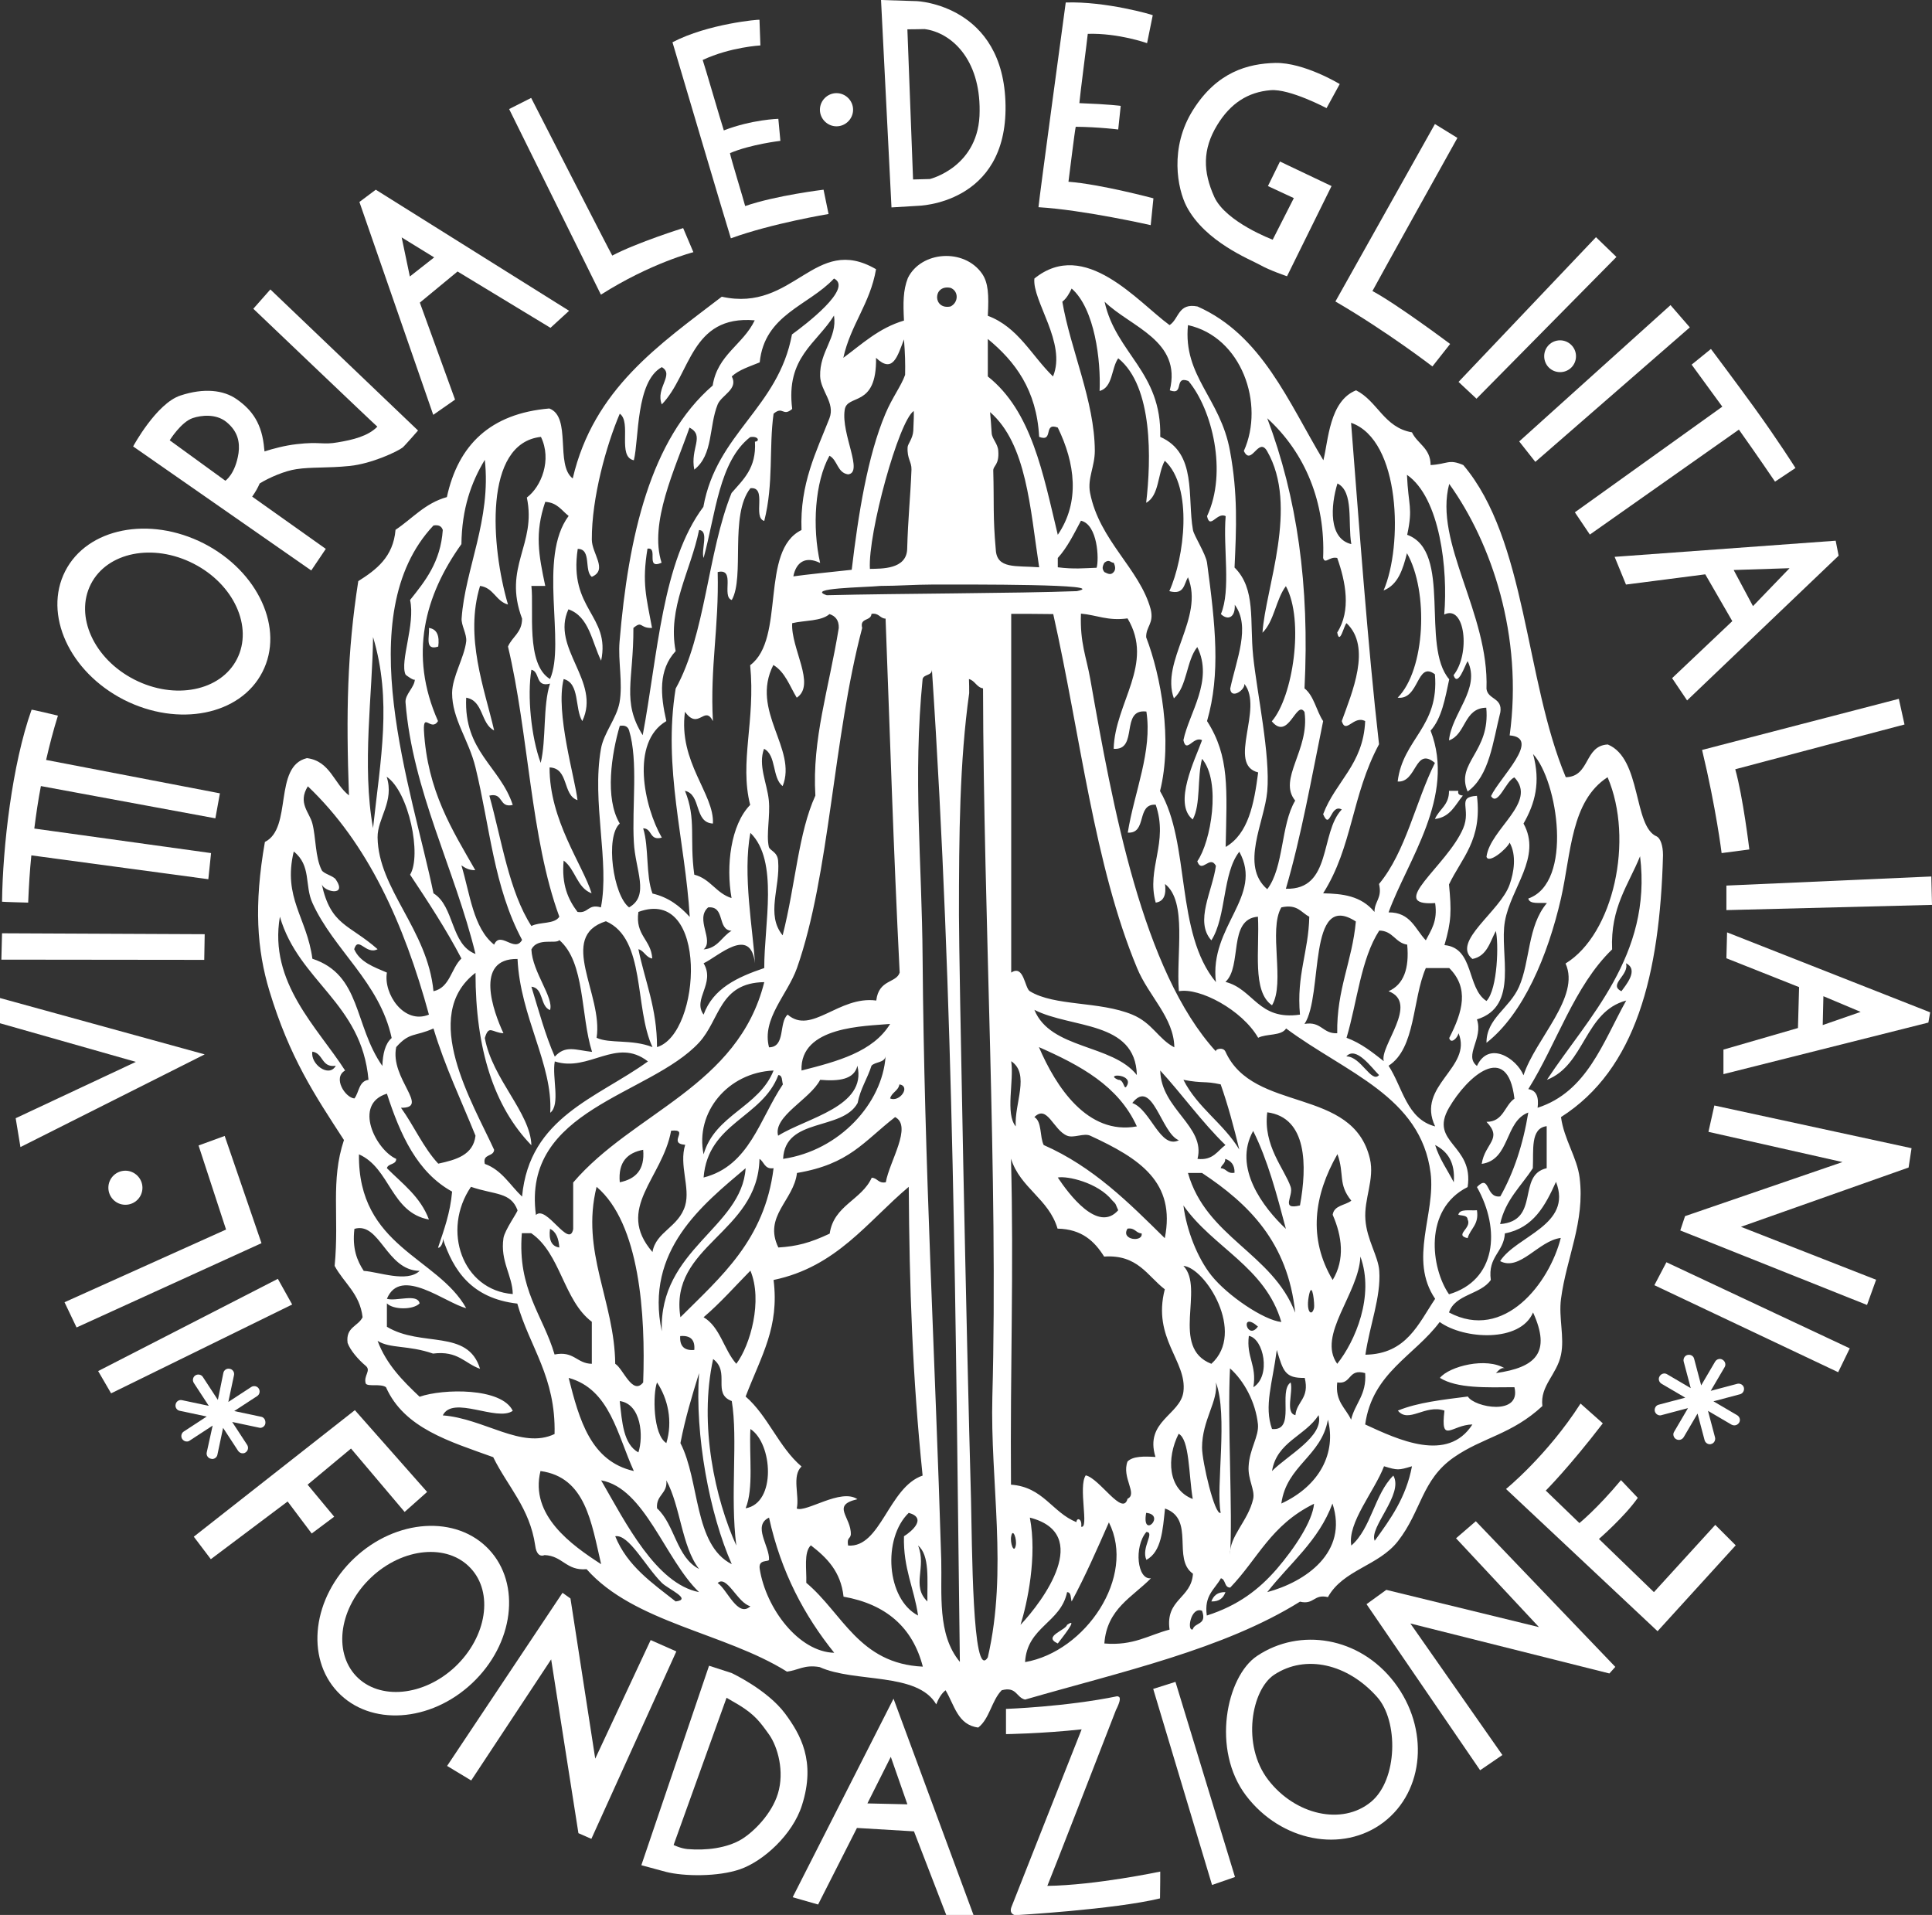 <?xml version="1.0" encoding="utf-8"?>
<!-- Generator: Adobe Illustrator 19.0.0, SVG Export Plug-In . SVG Version: 6.00 Build 0)  -->
<svg version="1.1" id="Livello_1" xmlns="http://www.w3.org/2000/svg" xmlns:xlink="http://www.w3.org/1999/xlink" x="0px" y="0px"
	 viewBox="0 0 850.4 842.9" style="enable-background:new 0 0 850.4 842.9;" xml:space="preserve">
<rect x="0" y="0" width="850.4" height="842.9" fill="#333333" stroke="none"/>
<style type="text/css">
	.Arco_x0020_verde{fill:url(#SVGID_1_);stroke:#FFFFFF;stroke-width:0.25;stroke-miterlimit:1;}
	.st0{fill-rule:evenodd;clip-rule:evenodd;fill:#FFFFFF;}
	.st1{fill:#FFFFFF;}
</style>
<linearGradient id="SVGID_1_" gradientUnits="userSpaceOnUse" x1="-141.733" y1="988.38" x2="-141.026" y2="987.673">
	<stop  offset="0" style="stop-color:#259E2E"/>
	<stop  offset="0.983" style="stop-color:#1C381D"/>
</linearGradient>
<g>
	<path class="st0" d="M188.8,276.4c3.6,0.5,4.7,3.5,4.1,8.2C186.7,286.6,189.2,280,188.8,276.4L188.8,276.4z"/>
	<path class="st0" d="M637.8,348.1c1.4,0,2.7,0,4.1,0c-0.4,1.7,0.8,1.9,2,2.1c-3.4,4.1-5.5,9.5-12.3,10.3
		C633.5,356.1,637.9,354.4,637.8,348.1L637.8,348.1z"/>
	<path class="st0" d="M641.9,534.7c0.6-2.8,5.1-1.7,8.2-2c1,6.4-2.9,8-4.1,12.3c-6.1-1.4,2-4.4,0-8.2
		C645.9,534.8,643.5,535.2,641.9,534.7L641.9,534.7z"/>
	<path class="st0" d="M539.4,700.8c-0.9,2.5-2.6,4.2-6.2,4.1C534.1,702.4,535.9,700.7,539.4,700.8L539.4,700.8z"/>
	<path class="st0" d="M525,717.2c0.9-3.2,6.4-1.8,4.1-8.2C524.1,707,522.3,718.2,525,717.2L525,717.2z M330.3,707
		c-5.6-1.3-10.4-14-14.4-10.2C320,699.5,324.8,712.3,330.3,707L330.3,707z M408.2,704.9c-0.1-9.5,1.1-20.3-4.1-24.6
		C408,689.8,401,698,408.2,704.9L408.2,704.9z M354.9,696.7c16,13.4,23.2,35.6,51.3,36.9c-4.5-17.4-16.3-27.5-34.9-30.8
		c-1.2-11.1-7.4-17.2-14.4-22.6C353.7,683.3,355.1,690.8,354.9,696.7L354.9,696.7z M447.1,680.3c0.6-2.8-1.3-8-2-4.1
		C444.5,679,446.3,684.2,447.1,680.3L447.1,680.3z M297.4,704.9c7.5-0.9-3.3-5.4-6.1-8.2c-7.3-7.3-14.5-21.5-20.5-20.5
		C276.1,689.3,287.1,696.8,297.4,704.9L297.4,704.9z M471.7,704.9c-0.5-1.6-0.1-4-2-4.1c-2.8,13.6-17.6,15.2-18.5,30.8
		c26.6-4.6,49-37.6,36.9-61.5C482.9,681.9,477.7,693.8,471.7,704.9L471.7,704.9z M449.2,715.2c10-10.6,31.8-40.1,4.1-47.2
		C456.6,685,452.2,705.6,449.2,715.2L449.2,715.2z M338.5,686.5c-0.1,1.2-4.8-0.4-4.1,4.1c2.8,17.5,17.2,36.5,32.8,36.9
		c-13.1-16.3-23.4-35.4-28.7-59.5C331.1,671.5,338.8,680.6,338.5,686.5L338.5,686.5z M504.5,665.9
		C502.4,677.8,513.4,666.8,504.5,665.9L504.5,665.9L504.5,665.9z M404.1,711.1c-1.7-12-6.6-20.7-6.2-34.9c3.4-2.1,10.3-8,2.1-10.3
		C388.4,677.1,390.1,703.8,404.1,711.1L404.1,711.1z M506.6,694.7c-8.1,8.3-19.4,13.4-20.5,28.7c12.8,1.1,19.5-3.7,28.7-6.1
		c-1.9-13.5,9.6-13.6,10.3-24.6c-9.3-6.5,1.1-24-12.3-28.7c-1,9.3-1.5,19-8.2,22.6c-2.4-5.4,3.9-12.1,0-12.3
		C499,680.9,500.6,695.5,506.6,694.7L506.6,694.7z M557.8,700.8c16.8-4.5,35.8-17.5,28.7-39C580.4,678.3,567.7,688.1,557.8,700.8
		L557.8,700.8z M531.2,711.1c13.8-4.4,23-11.5,30.8-20.5c7.8-9.1,15.7-20.9,16.4-28.7c-19.1,9.4-24.6,24.1-36.9,36.9
		c-2.7,0-1.9-3.6-4.1-4.1C534.7,699.6,529.9,702.2,531.2,711.1L531.2,711.1z M289.2,663.9c7.9,7.2,8.5,21.6,18.5,26.7
		c-7.7-10-8.1-27.4-14.4-39C293.9,657.6,288.7,657.9,289.2,663.9L289.2,663.9z M307.7,700.8c-15-14.4-23.9-45.8-43.1-49.2
		C275.4,670.3,288.8,697.1,307.7,700.8L307.7,700.8z M264.6,688.5c-4.3-18.3-6.8-38.3-26.7-41C233.1,667,251.6,680.1,264.6,688.5
		L264.6,688.5z M594.8,680.3c8.8-7.6,10.2-22.6,18.5-30.8c4.7,8.2-10.8,22.8-8.2,28.7c6.9-9.5,13.8-19,16.4-32.8
		c-6,1.8-6.3,1.8-12.3,0C605,656.4,593,670.3,594.8,680.3L594.8,680.3z M525,659.8c-1.8-11-1.4-26.2-6.2-28.7
		C513.4,641.8,514,655.6,525,659.8L525,659.8z M328.2,663.9c13.6-2.3,11.9-28.6,2.1-34.9C329.7,640.8,331.8,655.2,328.2,663.9
		L328.2,663.9z M564,661.8c17.1-7.9,24.2-22.5,20.5-36.9C581.6,641.1,566.3,645,564,661.8L564,661.8z M559.9,647.5
		c6.8-6.9,23-15.3,20.5-24.6C574.5,632.1,562,634.6,559.9,647.5L559.9,647.5z M281,639.3c2.3-7,1.3-21.3-8.2-22.6
		C273.8,626,274.4,635.7,281,639.3L281,639.3z M529.1,637.2c0,6.1,5.6,30.1,8.2,28.7c-2.2-11.1,3.3-43.1-2.1-57.4
		C536.3,616.8,529.1,625,529.1,637.2L529.1,637.2z M293.3,635.2c2.9-9.6,0.7-19.5-4.1-26.7C287.3,613.6,287.4,631.5,293.3,635.2
		L293.3,635.2z M279,647.5c-7.3-15.9-10.5-36-28.7-41C255,625,260,643.2,279,647.5L279,647.5z M588.6,608.5
		c-1,8.5,3.8,11.3,6.1,16.4c1.7-7.2,6.9-10.9,6.2-20.5C593.2,602.2,595.1,609.5,588.6,608.5L588.6,608.5z M299.5,635.2
		c8.6,16.7,5.8,44.8,22.6,53.3c-9.8-22.1-16.3-56.9-14.4-84.1C304.6,614.4,301.6,624.3,299.5,635.2L299.5,635.2z M541.4,684.4
		c-0.3-8.3,8-14.9,10.2-24.6c0.9-4-2.4-8.6-2-14.4c0.4-7.7,4.6-13.1,4.1-18.5c-1-9.6-6-19-12.3-24.6
		C540.2,625.8,542.7,666.6,541.4,684.4L541.4,684.4z M324.1,680.3c-2.8-21.8,0.8-46.9-2-63.6c-8.8-3.3-0.5-12.7-8.2-18.5
		C307.5,627.3,314.9,660,324.1,680.3L324.1,680.3z M559.9,629c10.6,1,2.6-16.6,8.2-20.5c1.2,4.2-2.5,13.5,2.1,14.4
		c0.6-6.2,6.3-7.3,4.1-16.4c-8.7,0.2-9.5-3-12.3-12.3C560.1,608.9,556.3,618.9,559.9,629L559.9,629z M551.7,610.6
		c7.9-5,4.5-21.4-2-22.6C548.5,597.4,553.3,600.8,551.7,610.6L551.7,610.6z M305.6,594.2c0.4-4.5-1.7-6.5-6.2-6.1
		C299.1,592.5,301.2,594.6,305.6,594.2L305.6,594.2z M553.7,583.9C545.5,576.7,548.9,590.5,553.7,583.9L553.7,583.9L553.7,583.9z
		 M633.7,581.9c-11.1,14.9-29.6,22.3-32.8,45.1c14.5,6.7,36.3,17,47.2,0c-9.1,0.1-14.1,9-12.3-6.1c-8.5-2.9-15.8,5.8-20.5,0
		c8.7-3.6,19.8-4.8,30.8-6.2c2.8,4.8,23.6,8.7,20.5-4.1c-12.4,0.1-25.2,0.6-32.8-4.1c4.1-5.1,20.5-9.3,28.7-4.1
		c-1.8-1.1-3.8,2-4.1,2c17.7-2.5,24.4-9.1,16.4-26.7C669.2,591,644.4,589.6,633.7,581.9L633.7,581.9z M578.4,575.7
		c0.3-1.4-0.7-11.9-2.1-6.2C574.5,577.4,577.4,579.9,578.4,575.7L578.4,575.7z M309.7,579.8c7.3,4.3,8.9,14.3,14.4,20.5
		c6.2-8.2,11.7-27.9,6.2-41C323.5,566.2,317.1,573.5,309.7,579.8L309.7,579.8z M533.2,600.3c15.3-13.8-2.7-42.3-12.3-43.1
		C530.4,567.1,514.9,593.2,533.2,600.3L533.2,600.3z M588.6,600.3c7.9-9.9,16.5-29.9,10.2-47.2C598.1,569.5,579.6,587.7,588.6,600.3
		L588.6,600.3z M244.1,596.2c8.6-1.7,9.7,4,16.4,4.1c0-6.2,0-12.3,0-18.5c-12.5-9.4-13.7-30.1-26.7-39c-1.4,0-2.7,0-4.1,0
		C227.7,567.6,239,578.8,244.1,596.2L244.1,596.2z M502.5,542.9c-2.6-0.1-2.8-2.6-6.2-2.1C493.1,545.9,503.3,546.9,502.5,542.9
		L502.5,542.9z M246.2,549.1c-0.3-3.8-1.3-6.9-4.1-8.2C241.5,545.5,242.6,548.6,246.2,549.1L246.2,549.1z M156,540.9
		c-1,8.6,1.1,13.9,4.1,18.5c6.5,0.4,19.1,5.3,24.6,0C170,559.2,167.2,537.6,156,540.9L156,540.9z M533.2,561.4
		c7.1,8.9,23.1,19.7,30.8,20.5c-7.1-24.3-30.1-32.7-43.1-51.3C522.3,541.5,527,553.6,533.2,561.4L533.2,561.4z M373.3,680.3
		c14.4,1.1,17.8-25.7,32.8-30.8c-4.5-44-5.8-82.3-6.1-127.1c-18.2,15.3-31.7,35.2-59.5,41c2.6,20.8-5.3,33.1-12.3,51.3
		c9.9,8.6,14.6,22.3,24.6,30.8c-4.4,4.2-0.8,12.9-2.1,18.5c4.1,1.9,19.5-9.1,26.7-4.1c-11.8,2.7-2.6,7.8-2.9,15.6
		C374.2,677.5,372.7,676.6,373.3,680.3L373.3,680.3z M270.8,600.3c3.5,2.1,7.6,14.1,12.3,8.2c1.1-29.9-1.5-70-20.5-86.1
		C255.5,550.9,270.5,572.6,270.8,600.3L270.8,600.3z M225.7,569.6c-0.1-8.1-5.6-14.4-4.1-24.6c0.5-3.5,6.4-11.7,6.2-12.3
		c-3-8.1-10-6.7-20.5-10.3C194.3,541.5,203.5,567.9,225.7,569.6L225.7,569.6z M662.4,542.9c-0.5,8.4-7.6,10.1-6.2,20.5
		c-4.5,6.5-15.7,6.2-18.4,14.3c24.3,12.9,44.2-12.9,49.2-32.8c-9.8,1.2-18,14.8-26.7,10.2c7.2-11.2,32-15.8,24.6-34.9
		C680.2,530.6,675,540.5,662.4,542.9L662.4,542.9z M570.1,577.8c-3.2-31-20.5-47.9-41-61.5c-2.1,0-4.1,0-6.2,0
		C530.9,544.6,560.1,551.6,570.1,577.8L570.1,577.8z M492.2,532.7c-1.3-2.7-0.6-2.4-2.7-4.4c-6.3-7.8-19.7-10.8-23.9-10
		C470.4,525.5,483.3,542.9,492.2,532.7L492.2,532.7z M291.3,586c-1.3-36.2,35.2-45.5,36.9-71.8C309.3,530.2,283.7,550.4,291.3,586
		L291.3,586z M537.3,514.2c2.6,0.1,2.8,2.6,6.1,2c0.1-3.5-1.6-5.3-4.1-6.1C539.4,512.2,537.7,512.6,537.3,514.2L537.3,514.2z
		 M473.8,670c0.1-2.2,2.6-1.6,2.1,2c3.6,1.1-1.4-17.6,2-22.6c6.2,1.4,16.3,18.3,18.4,10.3c4.6-2.1-2.7-9.4,0-16.4
		c2.4-2.4,7.3-2.3,12.3-2c-4.9-15.8,11-18.5,12.3-28.7c1.7-13.5-13.8-23.4-8.2-45.1c-7.7-5.9-11.9-15.4-26.7-14.4
		c-4.2-6.7-9.8-12.1-20.5-12.3c-3.9-13.2-16.4-17.8-20.5-30.8c1.3,49.2-0.4,91.6,0,143.5C459.2,654.5,463.1,665.7,473.8,670
		L473.8,670z M299.5,579.8c17.8-17.8,37.1-34,41-65.6c-4,0.6-4.1-2.8-6.2-4.1C333.6,542.9,294.4,548.1,299.5,579.8L299.5,579.8z
		 M586.6,563.4c5.5-9.1,4.1-19.3,0-28.7c0.6-4.2,5.5-4.1,8.2-6.2c-6-7.4-2.9-11.6-6.1-20.5C578.3,526.2,575.7,545.1,586.6,563.4
		L586.6,563.4z M272.8,520.4c6.8-1.4,11.1-5.3,10.3-14.3C276.3,507.4,272,511.3,272.8,520.4L272.8,520.4z M639.9,520.4
		c0.7-8.9-2.8-13.6-8.2-16.4C633.6,510.2,637.1,514.9,639.9,520.4L639.9,520.4z M566,540.9c-4-15.2-8-30.3-14.4-43.1
		C542.6,513.9,556,531.5,566,540.9L566,540.9z M287.2,551.1c1.5-9,11.6-10.9,14.4-20.5c2.3-7.9-2.8-17.8,0-26.7
		c-8.1-0.6,2.3-7.1-6.2-6.2C291.6,518.7,270.6,531.9,287.2,551.1L287.2,551.1z M674.7,514.2c-5.1,7.9-12.1,13.9-14.4,24.6
		c17.9-1.4,7.2-21.6,20.5-24.6c0-6.1,0-12.3,0-18.5C673.5,496.6,675.1,506.4,674.7,514.2L674.7,514.2z M350.8,516.3
		c-1.4,12.1-14.9,19-8.2,32.8c8.1-0.5,13.9-2,22.6-6.1c1.8-12.5,14-14.7,18.5-24.6c2.6,0.1,2.8,2.6,6.2,2
		c1.6-9.2,11.8-24.7,4.1-28.7C380,502.6,373.9,512.4,350.8,516.3L350.8,516.3z M568.1,522.4c1.4,4-4.7,10.3,4.1,8.2
		c3.2-17.5,3.2-38.7-14.4-41C555.9,504.3,565.4,514.5,568.1,522.4L568.1,522.4z M459.4,504c21.8,9.6,37.5,25.4,53.3,41
		c4.9-24.6-10.9-35-32.8-45.1c-2.8-1.3-7.3,1.2-10.2,0c-6.1-2.5-8.7-13.9-14.4-8.2C458.7,493.7,457.6,500.4,459.4,504L459.4,504z
		 M498.4,485.5c8.1,2.9,12.3,20.5,20.5,16.4C511.1,498.9,507.3,474.2,498.4,485.5L498.4,485.5z M199,524.5
		c-15.4-8.5-22.8-25-28.7-43.1c-15.1,4.6-4.8,24.8,4.1,28.7c0,2.7-3.6,1.9-4.1,4.1c6.8,6.8,14.8,12.6,18.5,22.6
		c-16.8-3.1-17-22.6-30.8-28.7c-0.5,40.7,34.6,45.2,47.2,67.7c-8.9-2.1-28.9-18.7-34.9-4.1c4.2,1.2,13.5-2.5,14.4,2
		c-2.7,2.9-11.6,2.9-14.4,0c0,3.4,0,6.8,0,10.3c15.2,9.2,35.6,0.8,41,18.5c-6.7-2.3-9.7-8.1-20.7-6.7c-11-3.8-18.8-2.1-24.4-5.6
		c3.9,10.4,11.1,17.6,18.5,24.6c10.3-3.6,36.1-4.1,41,6.2c-7,4.9-26.4-7-30.8,2c18.3,1.4,34.8,15.1,49.2,8.2
		c0.6-25.2-11-38.3-16.4-57.4c-20.1-2.3-28.2-14.6-32.8-28.7c0.4,1.3-0.8,4.3-2.1,4.1C195.4,541.4,198.2,533.9,199,524.5L199,524.5z
		 M391.8,483.5c4.2,1.8,9.2-5.3,4.1-6.2C395.4,480.2,392.5,480.8,391.8,483.5L391.8,483.5z M545.5,506c-2.4-9.9-5-19.6-8.2-28.7
		c-7.3-1.6-7.5-0.3-16.4-2C527.1,487.6,538.6,494.5,545.5,506L545.5,506z M496.3,477.3c1.8-4.8-10.4-4.7-4.1-2
		C495.1,475.1,494.6,481.2,496.3,477.3L496.3,477.3z M309.7,518.3c20.2-5.1,24.7-25.9,34.9-41c-0.5-1.6-0.1-4-2-4.1
		C335.5,492.1,311.6,494.2,309.7,518.3L309.7,518.3z M527.1,510.1c6.9,0.8,8.8-3.6,12.3-6.1c-10.4-10.1-18.9-22.1-28.7-32.8
		C511,488.2,530.8,495.8,527.1,510.1L527.1,510.1z M309.7,508.1c5-17.5,24.4-20.7,30.8-36.9C320.2,472.1,305.9,489.8,309.7,508.1
		L309.7,508.1z M637.8,487.6c-9,15.5,11.1,16.2,8.2,34.9c-19.6,9.8-16.1,35.8-8.2,47.2c20.7-6.1,22.9-28.3,12.3-47.2
		c5.9-6.1,3.6,5.1,10.3,4.1c5.9-10.5,10-22.8,12.3-36.9c-10.5,3.9-7.9,20.8-20.5,22.6c1.4-9.2,9.4-10.9,2.1-18.5
		c7.5,0,7.9-7.2,12.3-10.2C663.6,458,645.8,473.8,637.8,487.6L637.8,487.6z M361,475.3c-4.4,8.6-20.8,16-18.5,24.6
		c12.6-7.9,39.2-12.8,34.9-30.8C376,475.2,369.2,476,361,475.3L361,475.3z M447.1,495.8c-0.7-10,6.4-23.1-2-28.7
		C446.4,476,442.4,490.2,447.1,495.8L447.1,495.8z M383.6,469.1c-1.8,5.7-4.9,10.1-6.1,16.4c-6.8,12.4-32,6.2-32.8,24.6
		c25-3.7,43.7-24.6,45.1-45.1C389.2,467.9,385.2,467.3,383.6,469.1L383.6,469.1z M607,473.2c-3.2-3.1-10.1-13-14.4-8.2
		C599,464.9,603.7,477.1,607,473.2L607,473.2z M147.8,469.1c-6.4,1-5.4-5.5-10.3-6.2C136.5,468.3,144.8,474.6,147.8,469.1
		L147.8,469.1z M500.4,495.8c-8.1-17.9-25-26.9-43.1-34.9C464.7,478.2,478.6,499.8,500.4,495.8L500.4,495.8z M192.9,512.2
		c7.9-1.7,15.4-3.8,16.4-12.3c-6.3-15.6-13.4-30.3-18.5-47.2c-8.3,3.7-10.5,1.5-16.4,8.2c-2.9,13.8,15.1,26.9,2.1,26.7
		C182.2,495.5,186.3,505.1,192.9,512.2L192.9,512.2z M352.8,471.2c15.8-4,31.5-8.2,39-20.5C380.9,451.7,352,451.6,352.8,471.2
		L352.8,471.2z M500.4,473.2c-0.6-24-28.8-20.4-45.1-28.7C462.4,462,489.6,459.5,500.4,473.2L500.4,473.2z M307.7,458.9
		c-21.7,23.4-78.1,29.1-71.8,75.9c4.6-4.6,14.7,15.1,16.4,6.2c0-6.8,0-13.7,0-20.5c26.5-31,72.6-42.2,84.1-88.2
		C316.5,432.6,317,448.8,307.7,458.9L307.7,458.9z M611.2,469.1c6.2,9.5,8,23.5,20.5,26.7c-8.6-18,16.6-25.8,10.3-41
		c-0.5,2.2-3.4,4.9-4.1,2.1c6-11.7,8.8-22,0-30.8c-3.4,0-6.8,0-10.3,0C621.6,439.9,623.2,461.4,611.2,469.1L611.2,469.1z
		 M713.7,436.3c1.5-2.2,8-9.4,2-12.3C717.3,429.2,707.7,433.4,713.7,436.3L713.7,436.3z M221.6,454.8c-5.1-0.3-6.4-3.9-8.2,2.1
		c3.3,18.1,20.1,32.9,20.5,47.2c-16.5-17-24.6-42.4-24.6-75.9c-24.7,18.9-1.2,57.3,8.2,77.9c-0.2,3.2-5.2,1.6-4.1,6.2
		c7.5,2.7,11.1,9.4,16.4,14.4c3.2-35,33.1-43.4,55.4-59.5c-14-10.9-25.9,4.9-41,0c-1.3,6.9,2.6,19-2,22.6
		c1.2-21.3-13.2-42.1-14.4-67.7C208.6,421.8,217.2,445.4,221.6,454.8L221.6,454.8z M233.9,434.3c3.2,10.4,6.1,21.3,10.3,30.8
		c4.7-5.2,9.1-2.9,16.4-2.1c-5.1-16.1-3-39.4-14.4-49.2c-1.4,1.9-9.6-1.3-12.3,4.1c0.4,9.9,10,21.3,8.2,26.7
		C237.6,442.9,239.4,434.9,233.9,434.3L233.9,434.3z M592.7,456.8c6.5,2.4,11.4,6.4,16.4,10.3c-2-6.5,15.8-25.6,2.1-30.8
		c6.6-2.9,9.2-9.9,8.2-20.5c-5.3-0.8-6.2-6.1-12.3-6.2C599,422.1,597.4,441,592.7,456.8L592.7,456.8z M262.6,456.8
		c5.8,2.7,15.4,0.5,24.6,4.1c-8.1-17.2-2.8-47.7-20.5-55.4C245.2,412.3,265.6,437.8,262.6,456.8L262.6,456.8z M151.9,471.2
		c-5.6,3.2,0.1,12,4.1,12.3c2.1-2.7,1.9-7.6,6.2-8.2c-3-33.9-30.7-43.2-39-71.8C118.2,432.5,139.8,452.3,151.9,471.2L151.9,471.2z
		 M574.2,450.7c7.5-1.3,7.9,4.4,14.4,4.1c-0.3-19.4,6.6-31.6,8.2-49.2C575.3,391.7,582.6,438.1,574.2,450.7L574.2,450.7z
		 M559.9,442.5c-8.9-6.1-5.4-24.7-6.2-39c-13.3,1-6.8,21.9-14.3,28.7c12.5,3.2,14.4,17.1,32.8,14.4c-1.6-17.4,3.8-27.7,4.1-43.1
		c-3.6-1.8-5.2-5.7-12.3-4.1C558.2,409.3,565.8,432.6,559.9,442.5L559.9,442.5z M309.7,417.9c6.3-0.5,8-5.7,12.3-8.2
		c-6.5-0.4-2.6-11-10.3-10.3C305.8,404.6,314.5,413.9,309.7,417.9L309.7,417.9z M281,401.4c-1.5,10.4,5.6,12.1,6.1,20.5
		c-2.9-0.5-3.5-3.4-6.1-4.1c2.9,14.2,8.2,25.9,8.2,43.1C308.8,455,312,389.9,281,401.4L281,401.4z M709.6,417.9
		c-16.7,16.1-24.3,41.3-36.9,61.5c3.6,0.5,4.7,3.5,4.1,8.2c21.7-7,28.7-28.7,39-47.2c-18.4,4.9-18.1,28.4-34.9,34.9
		c17.9-27.2,46.4-54.7,41-98.4C716.8,389.5,708.8,399.4,709.6,417.9L709.6,417.9z M137.5,422c21.6,7.1,18.2,29.2,30.8,47.2
		c0.2-5.3,1.2-9.8,4.1-12.3c-5.3-24.6-25.5-38.7-34.9-59.5c-3.5-7.7-0.4-16.4-8.2-22.6C124.4,395.2,135.1,403.9,137.5,422L137.5,422
		z M332.3,424c-1.9-16.8-16.3-2.9-22.6,0c5.3,8.9-5,15.8,0,22.6c4.2-11.6,14.9-16.5,26.7-20.5c-0.1-19.1,6.5-47.2-6.1-59.5
		C326.8,384.9,331.5,409.6,332.3,424L332.3,424z M137.5,362.5c1.6,6.1,1.2,14.8,4.1,20.5c0.8,1.6,5.1,2.5,6.2,4.1
		c5.3,7.8-5.4,5.4-6.2,2c4,18.4,12,17.6,24.6,28.7c-5.1,2.7-8.5-6-10.3,0c2.5,5.7,8.6,7.8,14.4,10.3c-1.6,9.3,7.5,23,18.5,18.5
		c-11-40.3-27-75.5-53.3-100.5C130.9,353.5,136.3,357.6,137.5,362.5L137.5,362.5z M166.2,368.6c0.3,22.8,22,40.5,24.6,67.7
		c7.3-1.6,7.7-10,12.3-14.4c-6.8-13-14.7-25-22.6-36.9c5.2-8.4-0.5-36.5-10.3-43.1C173.7,352.8,166.1,360.1,166.2,368.6L166.2,368.6
		z M670.6,362.5c8.2,14.8-5.6,28.2-8.2,43.1c-2.5,14.1,6.5,37.3-12.3,43.1c2.9,8.5-5.9,15.8,0,20.5c5.2-11.2,17.3-3.5,20.5,4.1
		c5.2-16,25.2-34.5,18.5-49.2c21.1-12.9,30.3-54.5,18.5-82c-16.2,10.5-16,33.4-20.5,53.3c-5.8,25.3-16.6,50.9-32.8,63.6
		c-0.1-10.7,10.1-15.1,14.3-24.6c5-11.3,3.7-26.8,12.3-36.9c-3.1-0.3-7.6,0.7-8.2-2c19.9-7,13-51.9,2.1-63.6
		C678.2,344.3,675.7,353.6,670.6,362.5L670.6,362.5z M272.8,362.5c-6.5,5.8-2.9,31.6,4.1,36.9c9.2-5.2,2.7-16.4,2.1-28.7
		c-0.9-15.5,2-35.8-2.1-49.2c-0.5-1.6-1.7-2.4-4.1-2C269.2,331.7,266.1,351.4,272.8,362.5L272.8,362.5z M426.6,305.1
		c-4.2,30-4.5,62.2-4.5,97.7c0,20.7,3.3,186.2,5.3,257.1c0.5,19,0.5,80.9,7.4,69.6c8.9-38.5,1-77.1,2-114.8
		c2.6-94.7-3.9-211.3-4.1-311.7c-2.9-0.5-3.5-3.4-6.2-4.1C426.6,301,426.6,303,426.6,305.1L426.6,305.1z M406.1,298.9
		c-4.3,43.7-0.3,79.8,0,123c0.7,90.1,5.6,177.6,8.2,264.5c0.4,15-1.9,33,8.2,45.1c-1.9-148.4-2.5-289.6-12.3-436.7
		C410.2,297.5,406.6,296.7,406.1,298.9L406.1,298.9z M238,335.8c2.5-10.4,0.9-25.1,4.1-34.9c-6.6,1.8-4.3-5.3-8.2-6.1
		C232,306.2,233.8,324.5,238,335.8L238,335.8z M164.2,364.5c3.3-30.4,8.4-56.2,0-84.1C164,305.1,159.2,337,164.2,364.5L164.2,364.5z
		 M479.9,298.9c9.8,55.5,22.9,128.5,55.4,164c-0.9-1,3.1-2.3,4.1,0c12.3,27.2,56.1,15.2,63.6,47.2c2.1,9-2.7,17.7-2,26.7
		c0.6,8.9,5.7,16.2,6.1,22.6c0.8,11.5-4.2,23.9-6.1,36.9c18.1-0.3,23.3-13.6,30.7-24.6c-11.8-17.4,0.3-37.4-2-55.4
		c-4.3-33.7-37.2-44-63.6-63.6c-2.1,3.4-8.7,2.2-12.3,4.1c-7.1-12.3-25.8-22.2-34.9-20.5c-1.3-16.5,3.8-39.4-6.1-47.2
		c0.6,4.7-0.5,7.7-4.1,8.2c-4.2-15.2,5.8-26.2,0-43.1c-8.7-0.5-3.6,12.8-12.3,12.3c2.9-18,10.9-35.8,8.2-53.3
		c-11.7-1.4-3.3,17.2-14.4,16.4c0.5-20.2,18.1-37.4,6.1-57.4c-8.7,1.2-13.6-1.5-20.5-2.1C475.3,283,478.2,289.2,479.9,298.9
		L479.9,298.9z M445.1,270.2c0,52.6,0,105.3,0,157.9c5.6-3.7,5.9,6.8,8.2,8.2c10.9,6.7,30.6,4.3,45.1,10.3
		c8.9,3.7,11.4,10.7,18.5,14.4c-0.2-13.1-11.3-22.5-16.4-34.9c-18.9-45.4-24.9-102.4-36.9-155.8
		C457.4,270.2,451.2,270.2,445.1,270.2L445.1,270.2z M379.5,276.4c-12.9,48.8-14.2,108.4-28.7,149.7c-4.2,11.8-15.6,22.3-12.3,34.9
		c7.4-0.1,4.2-10.9,8.2-14.4c10.5,9.1,22.5-8.4,39-6.2c1.1-9.4,8.8-7.6,10.3-12.3c-2.8-55.8-4.2-103.1-6.2-155.8
		c-2.6-0.1-2.8-2.6-6.2-2.1C383.4,273.5,378.3,271.8,379.5,276.4L379.5,276.4z M348.7,274.3c-0.7,11,10.6,27.1,2,32.8
		c-3.1-5.1-5.1-11.3-10.3-14.4c-10.3,20.3,10.7,36.9,4.1,53.3c-4.7-3.5-2.7-13.7-8.2-16.4c-2.7,7.2,1.3,15,2.1,22.6
		c0.7,7-1.2,15,0,20.5c0.4,1.8,3.8,2.1,4.1,6.2c1,11.8-5.5,23.7,2,32.8c5.7-22.5,6.9-45.1,14.4-61.5c-1.5-25,5.9-46.7,10.3-73.8
		c0.1-3.5-1.6-5.3-4.1-6.1C361.5,273.5,354.2,273,348.7,274.3L348.7,274.3z M474,260.2c15.6-3.2-47.8-2.9-63.5-2.9
		c-7.5,0-15.3,0.6-22.9,0.6c-7.3,0.7-33.2,0.9-23.7,4.1C396,261.2,447.3,261.2,474,260.2L474,260.2z M486.1,251.8c1.9,1,3,1.3,4.1,0
		c1-1.1,0.7-2.7,0-4.1c-1.4,0-1.9-1.8-4.1,0C485.1,249.6,485.1,250.4,486.1,251.8L486.1,251.8z M190.8,393.2
		c9.3,5.7,7.5,22.6,18.5,26.7c-9.2-37.6-27.7-71.8-30.8-110.7c-0.3-3.6,4-6.6,4.1-10.2c0,1-4-1.8-4.1-2.1c-2.6-5.7,4.4-22.2,2-32.8
		c6.7-8.4,13.4-16.7,14.4-30.8c-0.5-1.6-1.7-2.4-4.1-2C153.6,270.8,181.5,347.9,190.8,393.2L190.8,393.2z M465.6,245.6
		c0,1.4,0,2.7,0,4.1c7.1,0.9,11.6,0.4,17.1,0.2c1.1-3.7,0.5-19-6.9-20.7C472.7,235,469.8,241,465.6,245.6L465.6,245.6z M240,257.9
		c-2,0-4.1,0-6.1,0c1.2,10.5-2.6,34.4,8.2,41c7-15.9-5.5-53.5,8.2-71.8c-3.1-2.4-5-5.9-10.3-6.2C235.3,234.7,237.1,244.2,240,257.9
		L240,257.9z M594.8,239.5c-1.6-9.3,1.2-23.1-6.1-26.7C585.7,222.6,584.7,237.1,594.8,239.5L594.8,239.5z M619.4,235.4
		c20,7.3,5.8,48.9,18.5,63.6c-1.8,8.4-3.3,17.2-8.2,22.6c11.2,29-10.2,57.1-18.5,80c9.7-0.1,11.7,7.4,16.4,12.3
		c2.3-4.5,5.3-8.4,4.1-16.4c-21.8,1.5,5.2-16.3,12.3-32.8c3.8-8.8-3.2-13.9,6.1-14.4c2.4,19.5-6.8,27.4-12.3,39
		c1.1,11.6,1.1,16.1-2,26.7c13.2,1.2,9.7,19,18.5,24.6c5-5.3,5.4-25.9,4.1-30.8c-2.6,4.9-3.9,11.1-10.3,12.3
		c-9.4-7.6,12.3-20.9,16.4-32.8c1.9-5.4,3.1-12.8,0-18.4c-1.4,2.9-9.3,9.5-10.2,6.2c1.6-12.3,22.6-24,12.3-34.9
		c-3.7,1.3-7.3,13-10.3,8.2c3.7-8,22.4-25.6,8.2-26.7c6-43.8-8-84.8-26.6-110.7c-6.9,25.9,17.6,56.9,16.4,90.2
		c0.6,4.8,7.1,3.8,6.1,10.3c-3.3,13.1-4.8,28-14.4,34.9c-5.4-12.7,10.1-17.4,8.2-36.9c-10,0.2-8.8,11.7-16.4,14.4
		c1.1-11.9,14.1-22.8,8.2-34.9c-1.2,1.8-4.3,11.7-6.2,6.2c7.5-9.4,5.1-31.3-4.1-26.7c1.7-19.7-1.8-51.4-16.4-61.5
		C619.9,223,622,223.2,619.4,235.4L619.4,235.4z M203.1,239.5c-16.1,22.5-23.3,48.7-10.3,77.9c-3,4.8-6.5-4-6.2,4.1
		c1.5,26.6,12.4,43.7,22.6,61.5c-2.8,0.1-4.5-1-6.1-2.1c3.8,12.6,5.2,27.6,14.4,34.9c2.7-6.3,9.1,3.8,12.3-2.1
		c-12.5-23.4-14.1-49.6-20.5-75.9c-3-12.3-10.3-21.2-10.3-32.8c0.1-7.2,5.3-15.4,6.2-22.6c0.4-3.2-2.3-7.3-2-10.3
		c1.5-21.6,13.1-43.4,10.2-69.7C207.4,212.3,203.3,223.9,203.1,239.5L203.1,239.5z M309.7,245.6c-1.2-3.6,2.5-12-2-12.3
		c-3.6,17.9-14,34.2-10.3,53.3c-7.7,8.3-6.7,19.4-4.1,30.8c-15.9,9.3-9.8,37.7-2,51.3c-5.6,1.5-4.1-4.1-8.2-4.1
		c2.6,8.3,1.1,20.8,4.1,28.7c7.2,1.7,12.1,5.6,16.4,10.3c-2-33.6-11.9-65.5-6.2-100.5c13.2-23.7,14-59.8,24.6-86.1
		c5.1-5.9,11-10.9,10.3-22.6c2.2-0.1,1.6-2.6-2.1-2C316.5,203.1,315,226.2,309.7,245.6L309.7,245.6z M223.6,266.1
		c-5.4-1.5-6.3-7.4-12.3-8.2c-6.9,22.6,2,45.3,6.2,63.6c-6-2.9-4.6-13.1-12.3-14.4c-1.1,23.7,14.9,30.2,20.5,47.2
		c-6.3,1.5-3.9-5.6-10.3-4.1c5.5,19.8,8.6,42,18.5,57.4c3.6-1.9,10.2-0.7,12.3-4.1c-12.7-34.5-13.5-80.8-22.6-118.9
		c1.8-4.3,6.2-6.1,6.2-12.3c-8.6-22.9,6.5-32.5,2.1-53.3c6.4-4.8,11.1-16.6,6.2-26.7C212.7,195.1,216.1,240.6,223.6,266.1
		L223.6,266.1z M382.9,250.4c5.3-0.1,15.9,0.2,16.4-8.5c0.4-14.5,1.4-22.4,1.9-35.2c0.1-3.5-2-4.7-1.7-9.9c0.1-1.4,2.3-3.8,2.5-7.2
		c0.2-4.3,0.3-7.4,0.2-8.7C395.6,185.3,382,234.7,382.9,250.4L382.9,250.4z M607,327.6c-12.1,22.5-11.6,45.1-24.6,65.6
		c8.5,0.2,16.6,1,22.6,8.2c0-4.8,3.5-6,2-12.3c11.8-14.2,16-36,24.6-53.3c-8.9-7.4-7.9,8.8-16.4,8.2c2.3-18.9,18.4-23.9,16.4-47.2
		c-8.1-6.1-6.8,11.4-16.4,10.3c12.2-12.3,13.7-46.7,4.1-63.6c-1.8,7.1-3.9,13.9-10.3,16.4c8.5-19.5,7.6-66.2-14.3-73.8
		C598.1,229.2,602,283.9,607,327.6L607,327.6z M574.2,303c4.2,3.3,5.2,9.9,8.2,14.4c-5.1,25-9.6,50.5-16.4,73.8
		c20.4,0.6,14.9-24.7,24.6-34.9c-5.1-2.7-5,9.5-8.2,2.1c5.4-14.4,17.7-21.9,18.5-41c-5.1-2.7-8.5,6-10.3,0
		c4.4-12.3,13.3-32.6,2.1-43.1c-1.1,0.8-3,10-4.1,4.1c6.2-9.7,3.7-22.4,0-32.8c-3.5-0.8-5.3,3-6.2,0c1-24.3-7.7-46.1-24.6-61.5
		C570.9,218.9,576.5,257.5,574.2,303L574.2,303z M436.5,190.7c0.2,2.5,2.7,4.6,2.9,7.7c0.5,6.4-2.3,6.5-2.2,8.8
		c0.4,14.3-0.2,20.2,1.1,34.6c0.4,8.8,8.8,7.1,19.1,7.9c-4-26.1-5.5-54.3-21.6-68.3C436.1,184.5,436.3,187.6,436.5,190.7
		L436.5,190.7z M434.8,165.7c19.3,15.3,24.3,42.7,30.8,69.7c9.9-14.5,7.6-31.6,0-47.2c-6.6-2.5-1.6,6.6-8.2,4.1
		c-1.1-20.7-10.6-33.2-22.6-43.1C434.8,154.7,434.8,160.2,434.8,165.7L434.8,165.7z M385.6,157.5c0.4,22.4-12.9,15.6-13.8,23
		c-1.6,10.6,8.4,27.5,1.5,28.3c-4.8-0.7-4.6-6.3-8.2-8.2c-6.4,11.5-7.7,31.4-4.1,47.2c-6.5-3.2-10.6-0.3-11.8,5.9
		c5.6-0.8,16.5-1.9,25.7-2.9c2.9-24.6,7-50.1,14.8-68.6c3-7.2,7-12.3,8.7-17.2c0.1-5.2,0-9.1-0.5-15.6
		C395,156.9,393,164.6,385.6,157.5L385.6,157.5z M541.4,198.5c3.5,18.9,2.8,34.1,2,51.3c9.5,9.4,6.6,23.5,8.2,39
		c1.7,16.4,7.6,43.4,6.2,59.5c-1.2,13.6-12.1,32.7,0,43.1c7.4-9.7,5.9-28.3,12.3-39c-7.8-9.5,6.5-22.3,4.1-39
		c-3.6-5.6-7,13-14.4,4.1c9.3-10.7,14.4-44.4,6.2-59.5c-4.4,5.8-5.1,15.4-10.3,20.5c1.3-19.8,16.1-55.6,2-80
		c-3.8-6.4-6.9,6.9-10.2,0c9.3-20.7-1-50.2-24.6-55.4C520.7,165.7,537.2,175.2,541.4,198.5L541.4,198.5z M291.3,178
		c-2.9-7.2,5.7-13.1,0-16.4c-11.5,6.3-10,31.7-12.3,41c-7.4-1.5-0.9-16.8-6.2-20.5c-5.9,13.8-12.4,37.1-12.3,55.4
		c0,6.2,7.2,13.3,0,16.4c-3.5-2.6,0-12.3-6.2-12.3c-4.1,26.8,14.5,29.2,10.3,49.2c-4.1-8.2-5.2-19.4-14.4-22.6
		c-7.9,17.1,14.5,31.7,6.1,49.2c-3.4-5.5-1-16.7-8.2-18.5c-3.7,14.8,5,43.6,6.1,53.3c-6.7-2.2-3.7-14.1-12.3-14.4
		c-0.1,23.3,14.6,42.8,18.5,55.4c-6.5-2.4-7.1-10.6-12.3-14.4c-1,10.6,2,17.2,6.1,22.6c4.9,0.8,4.5-3.7,10.3-2
		c3.9-20-4.1-46.3,0-69.7c1.2-7.1,6.9-13.4,8.2-20.5c1.5-8.5-0.7-18.4,0-26.7c3.9-46.7,13.7-89.2,41-112.8
		c2.1-13.6,13.4-18,18.5-28.7C303.9,138.6,304.1,164.8,291.3,178L291.3,178z M348.7,180c-4.2,3.6-4-1.5-8.2,2.1
		c-2.1,15.1,0.1,30.6-4.1,47.2c-5.3-1.5,1.5-15.2-6.1-14.4c-9.3,11.8-2.4,39.1-8.2,49.2c-4.7-1.5,1.9-14.2-6.2-12.3
		c0.6,24.5-3.4,41.7-2.1,65.6c-3.7-7.3-6.3,4.3-12.3-4.1c-3,22.2,13,36.2,12.3,49.2c-8.4-0.4-5-12.8-12.3-14.4
		c5.1,12.5,1.9,21,4.1,36.9c7.1,1.8,9.6,8.2,16.4,10.3c-2.5-14.2-0.4-32.2,8.2-41c-4.8-19,2.4-36.9,0-61.5
		c15.7-11.7,4.1-50.5,22.6-59.5c-0.8-20.4,6.6-34.6,12.3-49.2c2.6-6.8-3.9-12-4.1-18.5c-0.3-11.1,7.6-16.7,6.1-26.7
		C359.5,151.2,345.8,157.3,348.7,180L348.7,180z M510.7,192.3c16.3,7.2,11.8,26.4,14.4,41c0.5,2.6,5.6,10.4,6.2,14.4
		c3.7,27.5,6,48.9,0,69.7c10,15.6,8.7,29.9,8.2,55.4c10-5.8,12.5-18.9,14.3-32.8c-13.9-3.5,2.6-28.2-6.1-39c0.6,2.5-5.9,7.1-6.2,2.1
		c2.7-12.8,9.1-27.3,2-36.9c0.3,5.7-3.1,7-6.1,4.1c4.5-10.6,0.9-29.2,2.1-43.1c-3.8-2-6.9,6.1-8.2,0c9.1-19.4,2.2-47.1-8.2-59.5
		c-6.6-2.5-1.6,6.6-8.2,4.1c5.4-21.9-17.2-27.8-28.7-39C491.2,155.7,511.4,163.6,510.7,192.3L510.7,192.3z M467.6,132.8
		c3.6,21.1,14.2,43.7,14.3,65.6c0,7-3.3,12.1-2.1,18.5c4.1,21.1,21.9,33.5,26.7,51.3c1.5,6.3-2.1,7.5-2,12.3
		c6.5,16.9,11.7,45.4,6.1,67.7c13.5,23,6.5,62.2,24.6,84.1c-3-24.7,21.1-37.7,10.3-57.4c-7.5,9.5-5.6,28.5-12.3,39
		c-7.5-8.3,0.5-21.7,2-32.8c-2.7-5-6.2,3.7-8.2-2c6-8.5,10.6-35,2.1-45.1c-2.2,8.1-0.5,20.1-4.1,26.7c-8.8-7,1.1-26.5,4.1-34.9
		c-3.8-2-6.9,6.1-8.2,0c2.4-11.9,13.4-26.2,6.1-41c-4.9,6.1-4.4,17.4-10.3,22.6c-6-16.5,13.5-35.4,6.2-53.3c-1.8,3-1.6,7.9-8.2,6.1
		c6.6-14.6,10.6-45.8-2-57.4c-3.2,5.7-2.4,15.4-8.2,18.5c2.2-18.8,3.1-51.2-12.3-63.6c-3.1,4.4-2.3,12.8-8.2,14.4
		c0.6-13.3-2.1-36.2-12.3-45.1C470.7,129.1,469.5,131.3,467.6,132.8L467.6,132.8z M418.4,134.9c3.6-1.8,3.6-6.8,0-8.2
		C410.5,125.1,410.5,136.5,418.4,134.9L418.4,134.9z M334.4,159.5c-4.3,1.8-9.1,3.2-12.3,6.2c3,5.6-4.5,8.2-6.2,12.3
		c-3.9,9.6-1.9,22.2-10.3,28.7c-1.9-9.5,4.8-14.8-2.1-18.5c-6.3,18-17.9,42-12.3,59.5c-7.3,3.2-1.2-7-6.2-6.2
		c-2.5,15.2-0.5,21.3,2,34.9c-5.6,0.2-4.1-3.4-8.2,0c0.1,23.1-5.2,32.4,4.1,47.2c6.7-35.7,8.5-76.2,26.7-100.5
		c5.8-32.5,33-43.5,39-75.9c5.8-4.2,27.1-20.4,18.5-24.6C355.9,134.6,336.5,138.4,334.4,159.5L334.4,159.5z M385.6,118.5
		c-2.6,15.2-11.2,24.4-14.4,39c8.3-6.1,15.6-13.1,26.7-16.4c-0.4-7.9-0.4-13.3,1.7-18.7c5.8-11.9,24.8-13.3,32.7-1.9
		c2.7,4,3,9.1,2.5,18.5c13.4,5,19.3,17.6,28.7,26.7c6.1-14.7-9.2-33.2-8.2-43.1c22.3-18,45.5,10.3,59.5,20.5
		c4.2-2.7,3.7-9.9,12.3-8.2c28.4,12.6,40,42.1,55.4,67.7c2.2-8.6,2.6-26.1,14.4-30.8c9.5,4.8,12.3,16.4,24.6,18.5
		c2.4,5.1,8.2,6.9,8.2,14.4c7.5-0.4,7.9-2.8,14.4,0c27.9,32.9,27.1,94.5,45.1,137.4c10.8-0.2,8-13.9,18.5-14.4
		c15,6.2,11.1,36.2,21.6,40.5c1.5,0.8,2.7,3.9,2.7,8.2c-1.4,52.6-11.9,94.3-44.9,115.3c1.3,9.8,7.1,17.8,8.2,26.7
		c2.4,19.4-5.8,35.1-8.2,53.3c-1.1,8.3,1.6,16.9,0,24.6c-1.8,8.8-9.3,13.6-8.2,22.6c-13.6,12.6-26.2,13.7-39,22.6
		c-14.2,9.9-14.2,23.6-24.6,36.9c-8.5,10.9-24.1,12.5-30.8,24.6c-6.3-1.5-6,3.5-12.3,2c-33.7,21-78.5,30.8-121,43.1
		c-3.9-0.9-3.7-5.9-10.3-4.1c-4.4,4.5-5.3,12.5-10.3,16.4c-9.1-1.1-10.5-10-14.4-16.4c-1.9,1.5-3.1,3.7-4.1,6.2
		c-8.3-14.3-35.8-9.4-51.3-16.4c-6.7-1.2-9.5,1.4-14.4,2c-27.3-17.1-67.3-21.5-88.2-45.1c-9,0.8-10.5-5.9-18.5-6.2
		c-2.3,0.9-3.7-0.9-4.1-4.1c-2.4-16.7-12.2-26.1-18.5-39c-19.1-6.9-39.2-12.7-47.2-30.8c-2.4-1.7-7.9-0.1-8.9-1.6
		c-1.1-3.4,2.4-5.6,0.1-7.7c-3.6-3-7-7.1-8.1-10.2c-0.9-7,4.6-7.2,6.6-11.3c-1.2-10.4-8.2-15-12.3-22.6c2.1-21.9-1.9-37.4,4.1-55.4
		c-13-20-23.9-36.3-32.8-65.6c-5.5-18.2-6.9-37.7-2-65.6c12.3-6.1,3.6-33.3,18.5-36.9c10.3,1.3,11.9,11.3,18.5,16.4
		c-1.3-36.3-0.8-62.9,4.1-94.3c7.9-5,15.4-10.6,16.4-22.6c7.4-4.9,12.9-11.7,22.6-14.4c5-23,19.2-36.8,45.1-39
		c9.9,3.7,2.5,24.9,10.3,30.8c9.2-39.4,38.1-58.9,65.6-80C349.6,137.7,358.5,102.7,385.6,118.5L385.6,118.5z"/>
	<path class="st0" d="M469.7,715.2c5.5-3.8-2.6,6.2-4.1,8.2C458.8,720.3,469.1,717.6,469.7,715.2L469.7,715.2z"/>
	<path class="st0" d="M399.4,12.9l2.5,66.1l7.4-0.2c0,0,22-5.3,21.9-30c0.2-22.7-12.3-34.4-24.2-36
		C404.3,12.9,399.4,12.9,399.4,12.9L399.4,12.9z M403.6,0.5c0,0,38.3,1.6,39,45.8c0.7,43.7-38.6,44.3-38.6,44.3l-11.6,0.7L387.8,0
		L403.6,0.5L403.6,0.5z"/>
	<polygon class="st1" points="9,504.9 6.9,492.2 59.8,467.4 0,450.4 0,439.3 90.1,464.1 9,504.9 	"/>
	<polygon class="st1" points="0.6,422.4 89.9,422.5 90.1,411.2 0.9,410.8 0.6,422.4 	"/>
	<path class="st1" d="M94.8,360.2l2-11l-76.5-14.7c1.5-6.6,3.2-13.1,5.2-19.5c0,0-11.6-2.8-11.6-2.6c-8.6,24.1-12.7,60.4-13,84.5
		c0,0.1,11.5,0.4,11.5,0.4c0.3-7.1,0.7-14,1.4-20.8l77.9,10.5l1.2-11.5l-77.8-10.8c0.8-6.3,1.7-12.5,2.9-18.7L94.8,360.2L94.8,360.2
		z"/>
	<path class="st1" d="M62.7,522.8c0,4.2-3.4,7.5-7.5,7.5c-4.2,0-7.5-3.4-7.5-7.5c0-4.2,3.4-7.5,7.5-7.5
		C59.3,515.3,62.7,518.7,62.7,522.8L62.7,522.8z"/>
	<polygon class="st1" points="28.4,573.2 33.7,584.3 115.1,547.2 98.9,500 87.4,504.2 99.5,541.2 28.4,573.2 	"/>
	<polygon class="st1" points="43.2,603.5 48.9,613.3 128.6,574.2 122.3,562.9 43.2,603.5 	"/>
	<path class="st1" d="M114.9,623.6l-11.8-2.5l10.1-6.6c1.1-0.7,1.4-2.2,0.7-3.3c-0.7-1.1-2.2-1.4-3.3-0.7l-10.1,6.6l2.5-11.8
		c0.3-1.3-0.6-2.6-1.9-2.8c-1.3-0.3-2.6,0.6-2.8,1.9l-2.4,11.8l-6.6-10.1c-0.7-1.1-2.2-1.4-3.3-0.7c-1.1,0.7-1.4,2.2-0.7,3.3
		l6.6,10.1l-11.8-2.5c-1.3-0.3-2.6,0.6-2.8,1.9c-0.3,1.3,0.6,2.6,1.9,2.8l11.8,2.5l-10.1,6.6c-1.1,0.7-1.4,2.2-0.7,3.3
		c0.5,0.7,1.2,1.1,2,1.1c0.5,0,0.9-0.1,1.3-0.4l10.1-6.6L91,639.3c-0.3,1.3,0.6,2.6,1.9,2.8c0.2,0,0.3,0.1,0.5,0.1
		c1.1,0,2.1-0.8,2.3-1.9l2.5-11.8l6.6,10.1c0.5,0.7,1.2,1.1,2,1.1c0.5,0,0.9-0.1,1.3-0.4c1.1-0.7,1.4-2.2,0.7-3.3l-6.6-10.1
		l11.8,2.5c0.2,0,0.3,0.1,0.5,0.1c1.1,0,2.1-0.8,2.3-1.9C117,625.1,116.2,623.8,114.9,623.6L114.9,623.6z"/>
	<path class="st1" d="M375.5,48.3c0,4-3.3,7.3-7.3,7.3c-4,0-7.3-3.3-7.3-7.3c0-4,3.3-7.3,7.3-7.3C372.2,41,375.5,44.3,375.5,48.3
		L375.5,48.3z"/>
	<path class="st1" d="M693.7,156.8c0,3.9-3.1,7-7,7c-3.9,0-7-3.1-7-7c0-3.9,3.1-7,7-7C690.5,149.8,693.7,152.9,693.7,156.8
		L693.7,156.8z"/>
	<path class="st1" d="M767.6,610.8c-0.3-1.3-1.7-2-2.9-1.7l-11.7,3.1l6.1-10.4c0.7-1.1,0.3-2.6-0.9-3.3c-1.1-0.7-2.6-0.3-3.3,0.9
		l-6.1,10.4l-3.1-11.7c-0.3-1.3-1.6-2-2.9-1.7c-1.3,0.3-2,1.7-1.7,2.9l3.1,11.7l-10.4-6.1c-1.1-0.7-2.6-0.3-3.3,0.9
		c-0.7,1.1-0.3,2.6,0.9,3.3l10.4,6.1l-11.7,3.1c-1.3,0.3-2,1.7-1.7,2.9c0.3,1.1,1.3,1.8,2.3,1.8c0.2,0,0.4,0,0.6-0.1l11.7-3.1
		l-6.1,10.4c-0.7,1.1-0.3,2.6,0.9,3.3c0.4,0.2,0.8,0.3,1.2,0.3c0.8,0,1.6-0.4,2.1-1.2l6.1-10.4l3.1,11.7c0.3,1.1,1.3,1.8,2.3,1.8
		c0.2,0,0.4,0,0.6-0.1c1.3-0.3,2-1.7,1.7-2.9l-3.1-11.7l10.4,6.1c0.4,0.2,0.8,0.3,1.2,0.3c0.8,0,1.6-0.4,2.1-1.2
		c0.7-1.1,0.3-2.6-0.9-3.3l-10.4-6.1l11.7-3.1C767.1,613.4,767.9,612.1,767.6,610.8L767.6,610.8z"/>
	<path class="st1" d="M85.2,248.1c-17.8-9.1-38-5.1-45.2,9c-7.2,14.1,1.3,32.9,19.1,42c17.8,9.1,38,5.1,45.2-9
		C111.5,276,103,257.2,85.2,248.1L85.2,248.1z M115.5,295.8c-9.7,19-37,24.4-61,12.2c-24-12.3-35.5-37.6-25.8-56.6
		c9.7-19,37-24.4,61-12.2C113.7,251.5,125.3,276.8,115.5,295.8L115.5,295.8z"/>
	<path class="st1" d="M105,199.4c-1.4,9.3-5.8,12.2-5.8,12.2l-24.5-17.8c0,0,5-8.1,10.2-9.8c3.6-1.2,10.1-2,14.7,1.7
		C104.8,189.9,105.6,194.7,105,199.4L105,199.4z M119,127.4l-7.5,8.5c0,0,54.6,52.1,54.6,51.9c-4.1,4.2-10.8,5.8-17.4,6.9
		c-6.6,1.2-7.9-0.4-18.1,0.8c-5.3,0.6-10.4,2-14.2,3.2c0-0.4,0-0.7-0.1-1.1c-0.9-11-5.2-17-12-21.8c-5.9-4.2-14.6-5.1-24.9-1.7
		c-10.6,3.5-20.8,22.4-20.8,22.4l78.4,54.6l6.4-9.5l-32.4-23c1.4-2,2.5-3.9,3.3-5.8c4.2-2.6,11.2-5.6,16.2-6.3
		c6.6-1,13.5-0.4,23.4-1.4c9.8-1,21.1-6.4,23.3-8.1c0.8-0.6,6.8-7.5,6.8-7.5L119,127.4L119,127.4z"/>
	<path class="st1" d="M180.4,121.7l10.7-8.4l-14.3-8.8L180.4,121.7L180.4,121.7z M190.7,182.6l-32.5-93.7l7.2-5.4l85.1,53.3
		l-8.2,7.5l-40.9-24.8l-16.6,13.7l15.5,42.7L190.7,182.6L190.7,182.6z"/>
	<path class="st1" d="M224.1,48l9.7-4.9c0,0,34.6,67.6,35.7,69.4c11-5.8,31.2-12.1,31.2-12.1l4.5,10.6c0,0-18.8,4.8-40.7,18.7
		L224.1,48L224.1,48z"/>
	<path class="st1" d="M296,18.6c0.9,3,24.2,81.8,25.7,86.3c18.1-6.6,43-10.7,43-10.7l-2.2-10.7c0,0-20.9,2.5-34.5,7.2
		c-0.7-2.8-6.3-21-6.7-23.3c9.2-3.9,22.2-5.4,22.2-5.4l-0.9-9.7c0,0-11.6,0.3-24,5.1c-1.2-3.6-8.5-28.8-9.3-31
		c12.2-5.7,25.4-6.4,25.4-6.4l-0.4-11.3C334.2,8.5,311.7,10.4,296,18.6L296,18.6z"/>
	<path class="st1" d="M469.1,1.1c-0.4,3.1-11.6,85.4-12,90.1c19.9,1.2,49.4,7.9,49.4,7.9l1.2-11.8c0,0-23.1-6.2-37.4-7.3
		c0.4-2.9,2.7-22,3.2-24.2c10,0.1,18.7,1.2,18.7,1.2l1.1-10.4c0,0-4.9-0.7-18.2-1.2c0.3-3.8,3.5-28.2,3.7-30.5
		c13.5-0.4,26.1,4.1,26.1,4.1l2.5-12.3C507.3,6.5,486.7,0.5,469.1,1.1L469.1,1.1z"/>
	<path class="st1" d="M631.6,54.6l9.9,6.1c0,0-34.6,62.1-37.4,67.4c11,5.9,34.2,23.3,34.2,23.3l-7.8,9.9c0,0-19.7-15.2-42.7-28.6
		L631.6,54.6L631.6,54.6z"/>
	<path class="st1" d="M558.1,81.9l11.4,5.3l-9.3,18.3c0,0-20.6-7.7-25.7-18.8c-5-11.1-5.3-20.9,1.3-31.7
		c5.8-9.5,13.5-14.5,23.5-15.3c8.4-0.7,24.6,7.9,24.6,7.9l5.8-10.6c0,0-15.6-9.5-28.3-9.3c-12.2,0.3-25.7,4-36.2,20.6
		c-10.6,16.7-6.9,34.9-2.9,42.6c8.2,15.6,28,23.3,32.3,25.7c4.2,2.4,11.9,5,11.9,5l19.6-39.7l-22.7-10.8L558.1,81.9L558.1,81.9z"/>
	<polygon class="st1" points="642,168.1 702.5,104.4 711.5,113.1 649.9,175.5 642,168.1 	"/>
	<polygon class="st1" points="668.7,194.3 675.8,203.3 743.8,144.1 735.3,134.3 668.7,194.3 	"/>
	<path class="st1" d="M790.3,206c0,0-7.7-12.2-18.2-26.7c-7.3-10.1-19-25.7-19-25.7l-8.5,6.9c0,0,7.5,10.3,13.5,18.5l-64.9,46.5
		l6.6,9.8l65.6-46.2c7.7,10.8,15.9,22.9,15.9,22.9L790.3,206L790.3,206z"/>
	<path class="st1" d="M771.6,266.8l16.1-16.7l-24.6,0.8L771.6,266.8L771.6,266.8z M710.7,245.1l97.3-7.1l1.3,6.6l-66.7,63.7
		l-6.6-9.8l26.5-25.1l-11.9-20.6l-34.9,4.5L710.7,245.1L710.7,245.1z"/>
	<path class="st1" d="M835.8,307.6l2.5,11.3c0,0-68.7,18.1-74.5,19.7c3.4,12,6.2,35.3,6.2,35.3l-12.2,1.6c0,0-2.4-19.6-8.6-45.4
		L835.8,307.6L835.8,307.6z"/>
	<polygon class="st1" points="759.9,389.8 850.1,385.8 850.4,398.3 759.9,400.6 759.9,389.8 	"/>
	<path class="st1" d="M802.3,451.2l16.7-5.8l-16.4-6.9L802.3,451.2L802.3,451.2z M760.2,410.4l89.4,35.2l-0.8,4.5l-90.2,22.7V462
		l32.8-9.5l0.5-18l-32-12.7L760.2,410.4L760.2,410.4z"/>
	<polygon class="st1" points="754.6,486.6 841.4,505.4 840.1,513.9 766.3,540 825.8,563.3 821.8,574.4 739.6,541.6 741.7,535.3 
		811,511.5 752,498.2 754.6,486.6 	"/>
	<polygon class="st1" points="733.5,555.6 814.2,593.5 809.1,604 728.2,565.7 733.5,555.6 	"/>
	<polygon class="st0" points="85.3,676.4 156.2,620.7 188,656.7 178.1,665.5 154.5,637.6 135.4,653.5 147.1,667.6 137.2,675 
		126.6,660.9 92.8,686.3 85.3,676.4 	"/>
	<path class="st0" d="M207.1,690.2c-10.2-10.9-29.8-9-43.7,4.1c-13.9,13.1-16.9,32.5-6.7,43.4c10.2,10.8,29.8,9,43.7-4.1
		C214.3,720.4,217.3,701,207.1,690.2L207.1,690.2z M207.8,740.9c-18.4,17.3-44.9,19-59.2,3.8c-14.3-15.2-11-41.6,7.4-58.9
		c18.4-17.3,44.9-19,59.2-3.8C229.5,697.2,226.2,723.6,207.8,740.9L207.8,740.9z"/>
	<polygon class="st0" points="196.8,777.3 247.6,701.1 251.1,703.6 262,774.1 286.4,721.9 297.7,726.9 260.3,809.4 254.6,806.9 
		242.6,730.4 207.4,783.7 196.8,777.3 	"/>
	<path class="st0" d="M302.6,813.9c8.2,0.7,17.3-0.4,23.8-4.3c5.4-3.3,13.3-11.2,16-20.1c3-9.8-0.1-20.6-3.8-25.9
		c-4-5.6-6.3-8.8-13.3-13.1l-5.5-3.2l-23.3,64.8C296.5,812.1,299.5,813.6,302.6,813.9L302.6,813.9z M282.3,821l29.8-87.8l9.9,3.2
		c0,0,15.7,7.3,23.6,17.9c6.7,9.1,13.6,20.9,7.4,40.3c-4.1,13-17.1,24.7-27.3,28.2c-9.5,3.3-24.6,3.2-32.7,1.1
		C287.9,822.5,282.3,821,282.3,821L282.3,821z"/>
	<path class="st0" d="M381.8,793.8l17.6,0.4l-7.3-20.9L381.8,793.8L381.8,793.8z M348.9,835.1l44.4-87.4l35.2,95.2h-12l-14.2-36.8
		l-25.1-1.5l-17.1,33.7L348.9,835.1L348.9,835.1z"/>
	<path class="st0" d="M442.8,752.2c0,0,26.3-0.9,49.1-5.6c-0.2,0.4,2.8-0.8-0.7,6.1c-5.7,14.7-28.8,74.2-30.2,77.4
		c21.4-0.3,49.7-6.3,49.7-6.3s0,7.5-0.1,11.8c-20.1,4.9-63.7,7.4-63.7,7.4s-2.9-0.4-1.7-3.6c1.2-3.2,29.2-73.9,30.9-78.2
		c-17.7,1.9-33.3,2.1-33.3,2.1V752.2L442.8,752.2z"/>
	<polygon class="st0" points="507.6,743.4 517.4,740.3 543.6,826.2 533.5,829.7 507.6,743.4 	"/>
	<path class="st0" d="M560.8,737.2c-9.9,6.6-14.4,30.8-2.6,46.2c11.8,15.4,32.5,20.3,45.3,9.7c11.8-9.8,12.1-35.7,2.6-46.2
		C593.2,732.4,574.7,728,560.8,737.2L560.8,737.2z M613.8,740.6c15.4,20.2,13.3,47.7-4.8,61.5c-18,13.7-45.1,8.5-60.5-11.7
		c-15.4-20.2-8.7-52.5,4.8-61.5C572.1,716.3,598.4,720.4,613.8,740.6L613.8,740.6z"/>
	<polygon class="st0" points="601.5,706.1 651.5,779.2 661.3,772.5 620.8,714.6 708.4,736.6 711,733.7 649.6,669.6 640.9,677.1 
		677.4,716.2 610.2,699.8 601.5,706.1 	"/>
	<path class="st0" d="M662.9,655.4c0,0,18.1-14.7,32.8-37.6l9.8,8.7c-14.8,19.3-25.1,29.6-25.1,29.6l14.8,14.3
		c0,0,7.8-6.3,18.3-18.9l7.4,7.8c-5.8,8.3-17.1,18.1-17.1,18.1l24.2,23.4l27-29.6l9,9l-34.4,37.8L662.9,655.4L662.9,655.4z"/>
</g>
</svg>
